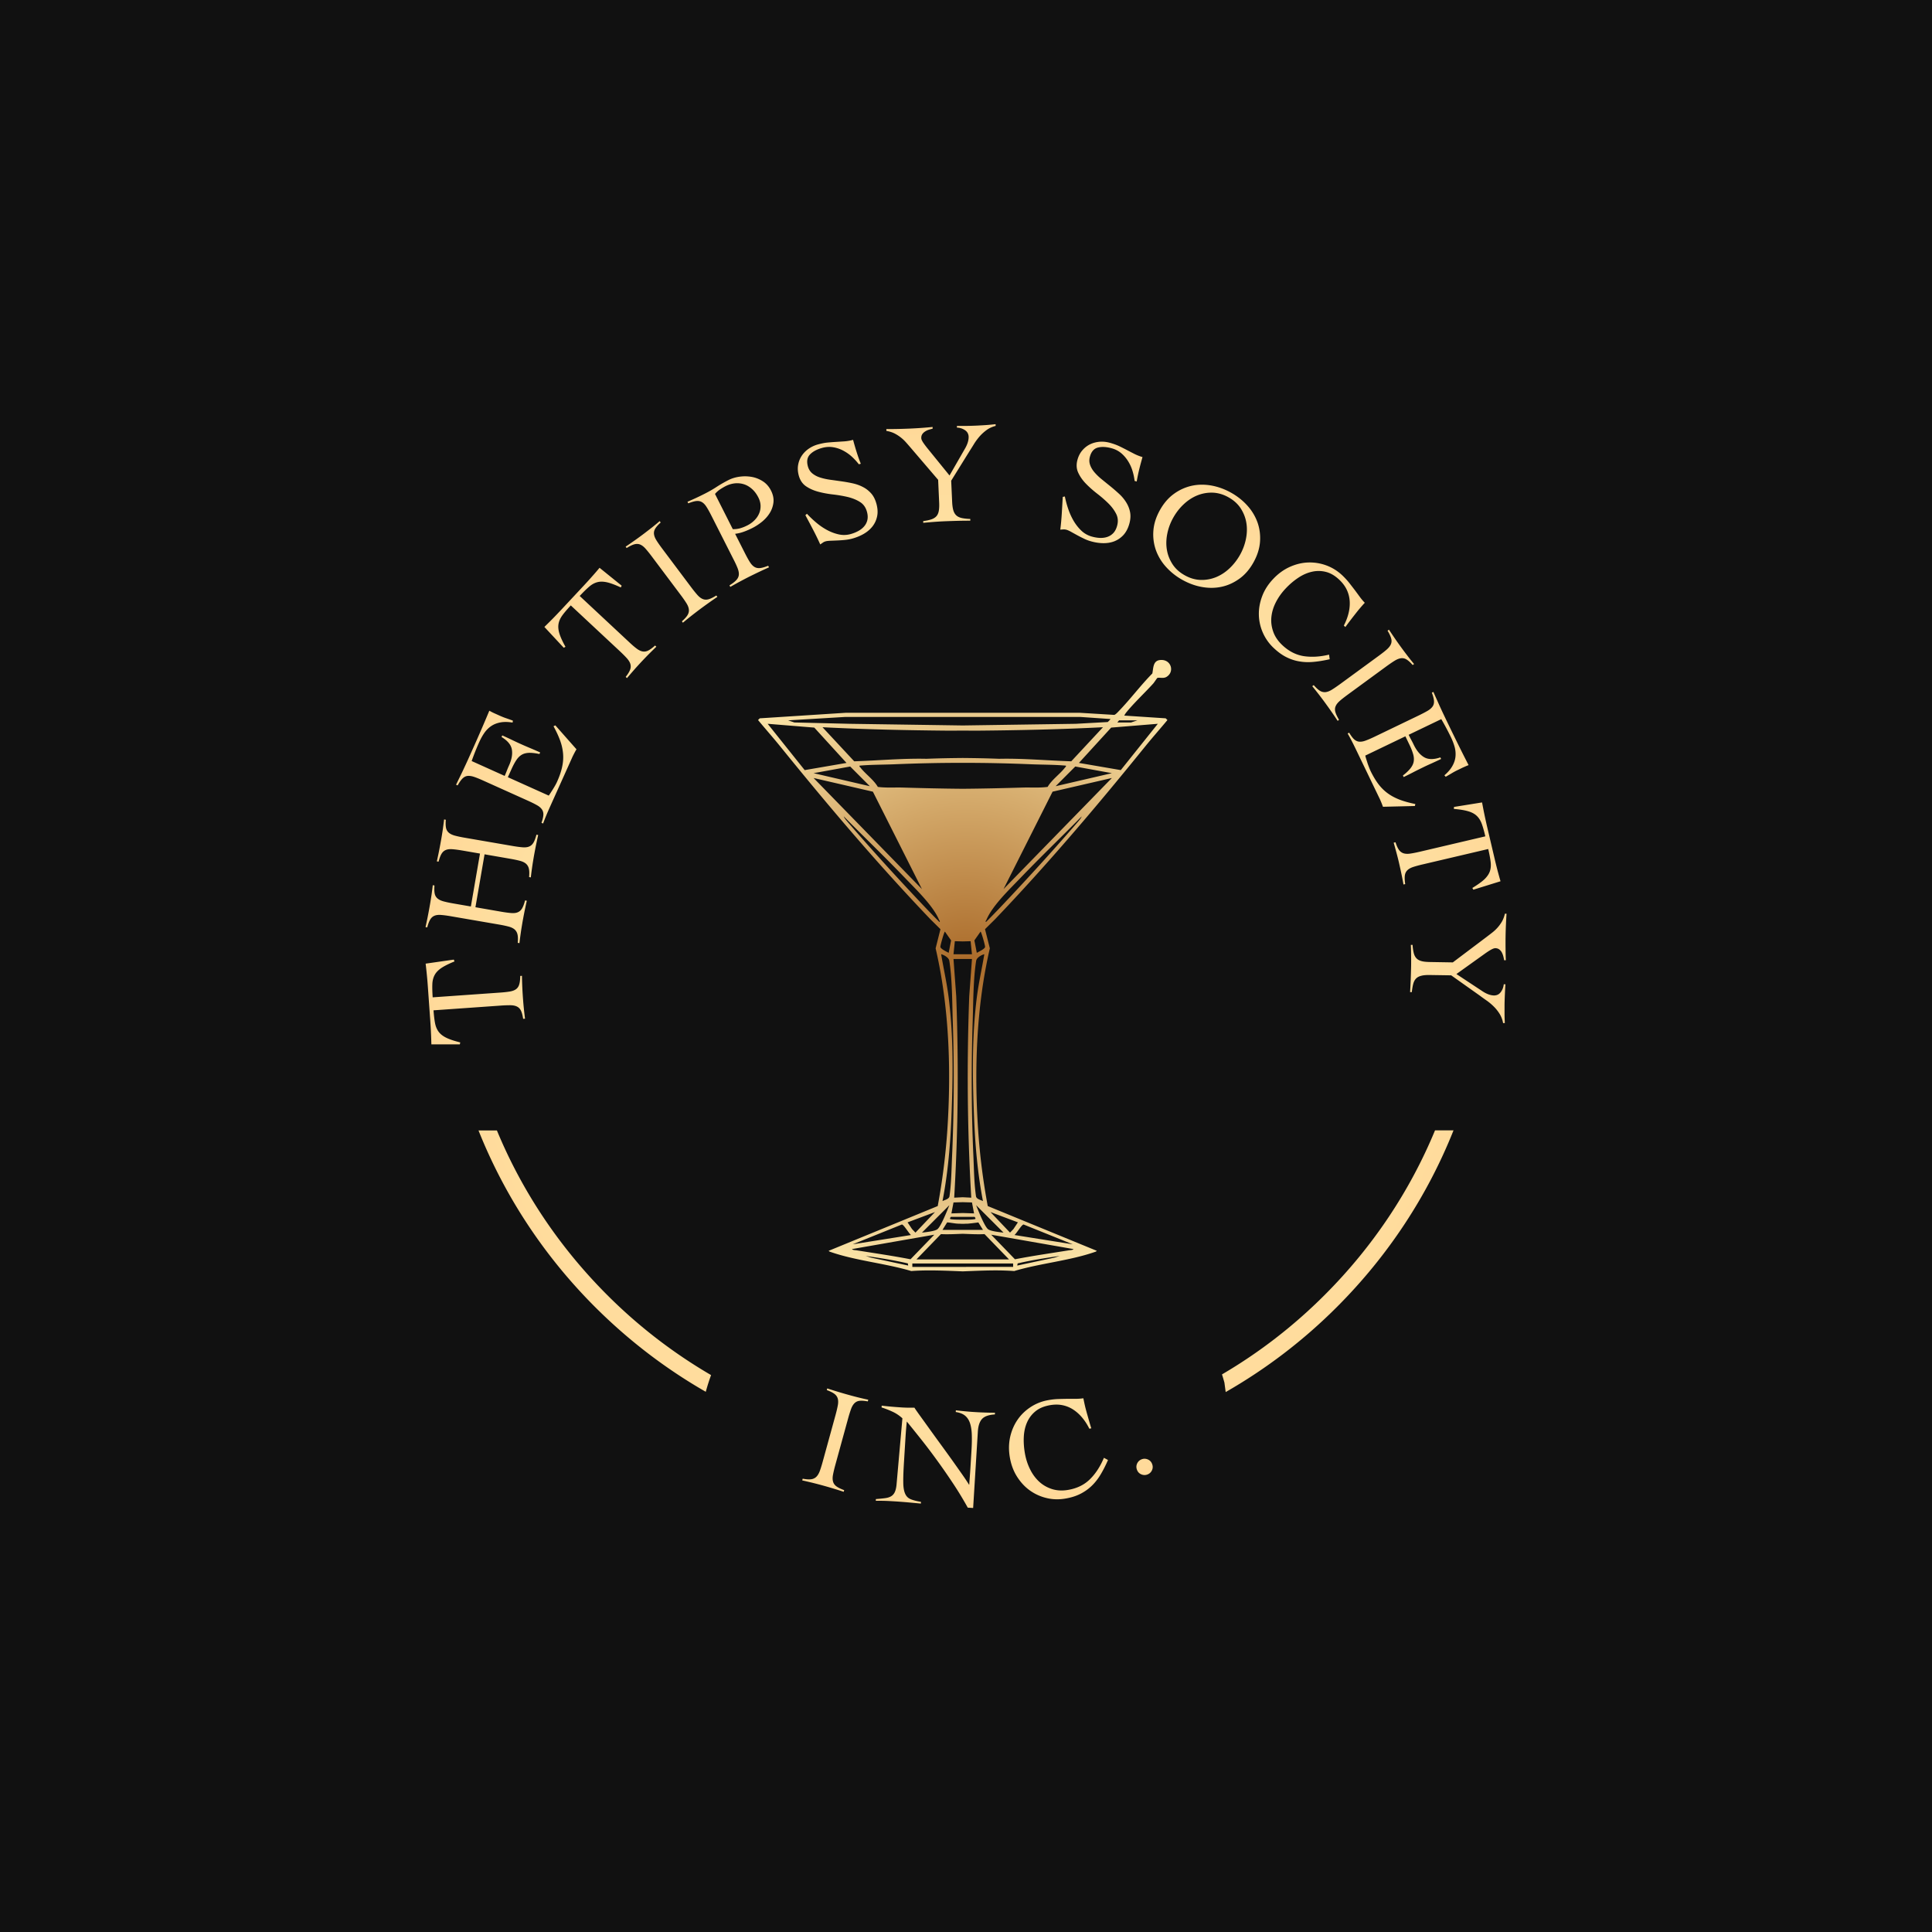 <?xml version="1.0" encoding="UTF-8"?>
<svg data-bbox="0 0 360 360" viewBox="0 0 360 360" xmlns="http://www.w3.org/2000/svg" data-type="ugc">
    <g>
        <defs>
            <radialGradient gradientUnits="userSpaceOnUse" r="100.85" fy="180" fx="180" cy="180" cx="180" id="ae7692a6-530a-48a4-864e-2d8ef461b383">
                <stop stop-color="#a96928" offset="0"/>
                <stop stop-color="#fde7aa" offset=".6"/>
                <stop stop-color="#ffd999" offset="1"/>
            </radialGradient>
        </defs>
        <path fill="#111111" d="M360 0v360H0V0z"/>
        <path d="M97.48 189.83c-.1-.64-.23-1.14-.4-1.49s-.41-.61-.73-.77c-.32-.17-.73-.25-1.22-.26-.5 0-1.12.01-1.87.07l-12.48.88c.07.95.16 1.74.28 2.37s.34 1.17.67 1.62.81.82 1.45 1.13c.63.31 1.49.59 2.58.86l-.08.36h-5.3c-.02-.76-.04-1.5-.08-2.24-.03-.74-.08-1.48-.13-2.24l-.45-6.32c-.05-.72-.11-1.43-.18-2.12-.07-.7-.14-1.4-.23-2.12l5.25-.75.13.34c-1.03.42-1.84.82-2.43 1.21-.58.39-1.01.83-1.27 1.32s-.41 1.06-.43 1.72c-.03.66 0 1.47.06 2.44l12.48-.88c.75-.05 1.38-.12 1.87-.2s.88-.22 1.17-.43.5-.51.61-.9c.12-.39.18-.91.19-1.58l.32-.02a70 70 0 0 0 .18 4.1c.05.66.1 1.32.17 1.96.06.64.14 1.29.22 1.93l-.32.02Zm-11.3-31.34c-.74-.13-1.36-.21-1.86-.25-.49-.04-.91 0-1.24.14q-.495.195-.81.72c-.21.35-.39.84-.55 1.46l-.32-.06c.16-.74.32-1.46.45-2.15.14-.7.27-1.42.4-2.16.1-.58.19-1.17.28-1.76.08-.59.16-1.17.22-1.74l.32.06c-.05.63-.04 1.13.04 1.51s.26.68.53.91.65.41 1.13.54 1.09.26 1.84.39l8.88 1.53c.74.13 1.36.21 1.86.25s.91 0 1.24-.14q.495-.195.81-.72c.21-.35.39-.84.56-1.49l.32.06c-.15.67-.29 1.34-.43 2.01-.13.67-.26 1.34-.38 2.02-.11.66-.22 1.3-.31 1.94s-.18 1.28-.25 1.93l-.32-.06c.06-.65.05-1.16-.04-1.54a1.72 1.72 0 0 0-.52-.93c-.27-.24-.64-.42-1.12-.55s-1.09-.26-1.84-.39l-4.78-.83-1.7 9.86 4.78.83c.74.13 1.36.21 1.86.25s.91 0 1.24-.14q.495-.195.81-.72c.21-.35.39-.84.56-1.49l.32.06c-.15.67-.29 1.34-.43 2.01-.13.67-.26 1.34-.38 2.02-.11.66-.22 1.3-.31 1.94s-.18 1.28-.25 1.93l-.32-.06c.06-.65.05-1.16-.04-1.54a1.72 1.72 0 0 0-.52-.93c-.27-.24-.64-.42-1.12-.55s-1.09-.26-1.84-.39l-8.88-1.53c-.74-.13-1.36-.21-1.86-.25-.49-.04-.91 0-1.24.14q-.495.195-.81.72c-.21.35-.39.84-.55 1.46l-.32-.06c.16-.74.32-1.46.45-2.15.14-.7.27-1.42.4-2.16.1-.58.19-1.17.28-1.76.08-.59.16-1.17.22-1.74l.32.06c-.05.63-.04 1.13.04 1.51s.26.68.53.91.65.41 1.13.54 1.09.26 1.84.39l3.24.56 1.7-9.86-3.24-.56Zm16.07-10.24c.1-.13.21-.3.34-.5s.26-.41.41-.64c.14-.23.29-.47.43-.72s.27-.49.37-.72c.44-.98.76-1.9.94-2.75q.285-1.275.18-2.49c-.07-.81-.25-1.63-.55-2.45s-.71-1.71-1.23-2.65l.34-.17 3.94 4.46c-.16.26-.31.54-.46.83s-.29.57-.41.85l-4.16 9.25c-.21.48-.42.95-.62 1.44-.2.48-.39.97-.57 1.46l-.3-.13c.22-.61.33-1.11.35-1.5s-.08-.72-.28-1.01-.52-.56-.96-.8c-.43-.24-.99-.52-1.68-.83l-8.22-3.7c-.69-.31-1.27-.55-1.74-.71s-.88-.22-1.23-.19c-.35.04-.67.2-.96.49s-.59.71-.9 1.28l-.3-.13c.27-.55.52-1.07.76-1.56s.49-1 .73-1.53c.25-.53.51-1.09.78-1.69l.91-2.03c.52-1.15 1.02-2.3 1.52-3.45s1-2.33 1.5-3.53c.17.1.35.19.52.28q.27.135.51.24l.98.44c.36.16.73.31 1.12.44q.57.195 1.26.45l-.05.36c-.88-.14-1.65-.15-2.31-.02s-1.23.36-1.72.7-.91.77-1.26 1.28-.66 1.08-.94 1.7c-.52 1.15-.98 2.32-1.4 3.51l6.15 2.77c.15-.33.28-.65.4-.96s.25-.63.4-.96q.765-1.695.54-3c-.15-.87-.79-1.64-1.92-2.33l.13-.3c.59.27 1.18.54 1.76.82a68 68 0 0 0 3.52 1.58c.6.25 1.19.51 1.78.77l-.13.3c-.76-.16-1.4-.23-1.93-.22-.53.02-.98.13-1.36.35-.37.22-.71.54-1 .98-.3.44-.59.99-.89 1.64l-.71 1.57 7.6 3.42Zm14.34-22.12c.4-.51.67-.95.81-1.31s.16-.71.07-1.06-.31-.7-.64-1.08c-.33-.37-.77-.81-1.32-1.33l-9.15-8.54c-.65.7-1.17 1.3-1.55 1.82s-.63 1.05-.73 1.59-.05 1.15.16 1.83c.21.67.58 1.5 1.13 2.47l-.32.18-3.61-3.88c.54-.53 1.07-1.05 1.59-1.58s1.03-1.07 1.55-1.62l4.32-4.63c.49-.53.97-1.05 1.43-1.58.47-.52.93-1.06 1.39-1.61l4.12 3.33-.16.33c-1.01-.47-1.86-.79-2.54-.95q-1.035-.24-1.83-.03c-.54.14-1.05.42-1.55.86q-.75.645-1.74 1.71l9.15 8.54c.55.52 1.02.93 1.42 1.23.39.3.76.49 1.12.56.35.07.71.02 1.07-.16s.79-.49 1.28-.94l.24.22c-.49.48-.98.96-1.46 1.44-.48.49-.95.98-1.42 1.48-.45.49-.9.97-1.32 1.46-.43.49-.85.98-1.27 1.47zm10.49-10.37c.49-.43.83-.81 1.03-1.14s.29-.68.25-1.03c-.03-.36-.18-.75-.44-1.17s-.62-.94-1.07-1.54l-5.41-7.21c-.45-.6-.85-1.09-1.18-1.46s-.67-.62-1-.75-.7-.14-1.08-.03q-.585.165-1.41.69l-.19-.26c.63-.42 1.23-.84 1.81-1.25s1.17-.84 1.77-1.3c.47-.36.94-.72 1.41-1.09.46-.37.92-.74 1.35-1.12l.19.26c-.47.42-.81.8-1.01 1.13q-.3.495-.24 1.02c.04.35.19.74.45 1.16s.62.94 1.07 1.54l5.41 7.21c.45.6.85 1.09 1.18 1.46s.67.62 1 .75.7.14 1.08.03c.39-.11.86-.35 1.43-.7l.19.26c-.57.38-1.13.77-1.69 1.17s-1.11.8-1.66 1.21q-.795.6-1.56 1.2c-.51.4-1.01.81-1.51 1.23l-.19-.26Zm16.22-10.05c-.63.28-1.24.56-1.85.85s-1.22.59-1.83.89c-.59.3-1.18.61-1.76.92s-1.17.64-1.78.99l-.15-.29c.57-.35.99-.67 1.27-.98.28-.3.44-.63.47-.99s-.05-.77-.23-1.23-.44-1.03-.79-1.7l-4.07-8.04c-.34-.67-.64-1.22-.91-1.64-.26-.42-.55-.73-.85-.91-.31-.19-.66-.26-1.06-.22s-.9.19-1.51.43l-.15-.29c.55-.24 1.09-.48 1.63-.73s1.07-.51 1.6-.78c.77-.39 1.51-.81 2.21-1.27.71-.46 1.44-.88 2.21-1.27.59-.3 1.27-.51 2.03-.62a7.2 7.2 0 0 1 2.27.03c.75.13 1.45.41 2.09.82s1.15.99 1.52 1.72c.39.77.54 1.51.46 2.22a4.8 4.8 0 0 1-.68 1.96c-.37.6-.85 1.14-1.43 1.62-.59.48-1.19.87-1.82 1.19-.48.24-.99.47-1.54.67-.54.2-1.1.34-1.67.41l1.83 3.61c.34.67.64 1.22.91 1.64.26.42.55.73.85.91.31.19.66.26 1.06.22s.9-.19 1.51-.43l.15.29Zm-6.73-7.11c.49.01.96-.05 1.4-.18.45-.13.88-.31 1.29-.52.5-.25.94-.57 1.32-.95s.67-.8.86-1.25c.2-.45.29-.94.28-1.45-.01-.52-.15-1.04-.42-1.57-.32-.63-.7-1.14-1.17-1.56-.46-.41-.96-.71-1.49-.88q-.795-.255-1.68-.18c-.59.06-1.17.23-1.75.52-.29.15-.62.34-.99.58s-.7.53-.99.88l3.32 6.57ZM160 86.47a11 11 0 0 0-1.32-1.42c-.5-.45-1.05-.82-1.63-1.12s-1.2-.5-1.84-.6q-.96-.15-1.98.12c-.99.27-1.75.67-2.28 1.21s-.67 1.27-.42 2.21c.15.56.43 1 .82 1.33.4.33.88.59 1.44.77q.84.27 1.86.42c.68.09 1.37.19 2.08.29s1.41.22 2.1.37 1.34.37 1.93.68c.6.3 1.11.7 1.56 1.2.44.49.77 1.14.99 1.94.23.85.28 1.63.13 2.33-.14.7-.43 1.32-.85 1.87-.42.54-.96 1.01-1.61 1.39s-1.38.68-2.17.9c-.43.12-.9.2-1.39.25s-.97.08-1.43.1-.88.04-1.26.05c-.38.02-.67.05-.88.11-.19.05-.37.13-.52.24-.16.11-.32.22-.49.34-.42-.94-.87-1.86-1.33-2.74s-.94-1.79-1.44-2.71l.29-.27c.48.52 1.03 1.05 1.65 1.58s1.28 1 1.99 1.39c.7.39 1.44.68 2.21.86s1.54.17 2.32-.05q.75-.21 1.41-.57c.44-.24.8-.53 1.09-.87s.49-.73.59-1.18.08-.96-.08-1.53c-.22-.81-.66-1.43-1.31-1.83-.65-.41-1.41-.71-2.26-.92-.86-.2-1.77-.36-2.74-.47s-1.89-.28-2.75-.51-1.63-.57-2.29-1.02-1.12-1.13-1.36-2.03c-.18-.68-.22-1.33-.11-1.95.11-.63.33-1.19.67-1.7s.77-.95 1.29-1.31a5.6 5.6 0 0 1 1.78-.82c.64-.17 1.23-.29 1.77-.34s1.06-.09 1.57-.12c.53-.03 1.05-.07 1.56-.1.51-.04 1.05-.13 1.6-.28.21.78.43 1.54.66 2.27s.48 1.46.78 2.18l-.36.1Zm5.14-6.52c.76 0 1.49 0 2.21-.02.72-.01 1.46-.04 2.21-.07a77 77 0 0 0 4.22-.3v.32c-.2.05-.44.11-.69.19-.26.08-.5.19-.71.33-.22.14-.4.31-.53.51s-.2.45-.18.74c0 .2.12.45.32.77.2.31.5.71.88 1.18l4.06 5 2.95-5.13c.43-.78.63-1.48.61-2.11-.02-.52-.26-.93-.7-1.22-.45-.29-.94-.45-1.48-.46v-.32h1.89c.64-.01 1.27-.03 1.9-.06.57-.03 1.14-.06 1.71-.1s1.13-.1 1.71-.16v.32c-.63.16-1.19.41-1.68.77s-.92.75-1.31 1.19q-.57.66-1.02 1.38c-.29.48-.57.92-.82 1.31l-3.45 5.56.18 3.96c.03.66.11 1.2.23 1.6q.195.6.57.93c.25.22.59.38 1.01.47s.94.15 1.57.17v.32c-.8 0-1.6.01-2.39.03s-1.59.05-2.4.08c-.66.03-1.33.07-1.99.12s-1.33.11-1.99.17v-.32c.58-.08 1.07-.18 1.47-.31s.71-.31.95-.56c.23-.24.39-.57.47-.98s.11-.95.08-1.61l-.19-4.23-5.16-6.03c-.27-.31-.54-.63-.83-.95a7.3 7.3 0 0 0-2.13-1.66q-.66-.33-1.53-.48v-.32Zm46.28 9.68a10.4 10.4 0 0 0-.4-1.9 7.4 7.4 0 0 0-.82-1.8q-.525-.84-1.26-1.47a4.6 4.6 0 0 0-1.76-.92q-1.485-.42-2.58-.15c-.74.18-1.24.74-1.5 1.67-.16.55-.15 1.07.02 1.56s.45.96.83 1.4c.39.45.84.89 1.38 1.32.53.43 1.07.87 1.63 1.32.55.45 1.09.92 1.61 1.4s.95 1.01 1.3 1.58.59 1.18.71 1.83.07 1.38-.16 2.17c-.24.85-.61 1.53-1.09 2.06-.49.52-1.05.91-1.69 1.16s-1.34.36-2.09.35-1.53-.13-2.32-.36c-.43-.12-.87-.29-1.31-.51-.44-.21-.87-.43-1.27-.65s-.77-.42-1.1-.61q-.495-.27-.81-.36c-.19-.05-.38-.08-.57-.07s-.39.02-.6.04c.13-1.03.22-2.04.28-3.04q.09-1.5.18-3.06l.39-.08c.14.69.33 1.43.59 2.21s.58 1.52.98 2.22.88 1.33 1.44 1.88 1.23.94 2.01 1.16c.5.14 1 .23 1.5.25q.75.03 1.38-.18c.42-.14.79-.37 1.11-.7q.48-.495.72-1.35c.23-.81.18-1.56-.17-2.25s-.83-1.34-1.46-1.96-1.33-1.23-2.1-1.82c-.77-.6-1.47-1.22-2.09-1.86s-1.1-1.33-1.43-2.06-.37-1.54-.11-2.44c.19-.67.5-1.25.92-1.73s.9-.85 1.45-1.11 1.15-.41 1.79-.46c.64-.04 1.29.03 1.94.22.64.18 1.2.39 1.69.62.48.23.95.47 1.41.71.47.25.94.49 1.39.72.46.23.96.43 1.51.59-.22.78-.43 1.54-.61 2.28s-.34 1.5-.47 2.27l-.36-.1Zm4.72 5.41c.71-1.27 1.58-2.28 2.61-3.02a8.9 8.9 0 0 1 3.3-1.5c1.18-.26 2.4-.27 3.66-.05 1.27.23 2.49.67 3.69 1.34 1.19.67 2.21 1.48 3.07 2.45a9.4 9.4 0 0 1 1.87 3.15c.39 1.14.54 2.34.44 3.6s-.51 2.53-1.22 3.8-1.58 2.28-2.61 3.02-2.13 1.25-3.3 1.5c-1.18.26-2.4.27-3.66.05s-2.49-.67-3.69-1.34a11.8 11.8 0 0 1-3.07-2.45 9.4 9.4 0 0 1-1.87-3.15 8.85 8.85 0 0 1-.44-3.6c.1-1.26.51-2.53 1.22-3.8m2.49 1.4c-.54.96-.91 1.95-1.12 2.99s-.24 2.04-.08 3c.16.97.51 1.86 1.05 2.7.54.83 1.3 1.52 2.27 2.06.97.55 1.95.83 2.95.87.99.03 1.94-.14 2.85-.5.91-.37 1.75-.91 2.52-1.63s1.43-1.56 1.97-2.51c.54-.96.91-1.95 1.12-2.99s.24-2.04.08-3c-.16-.97-.51-1.86-1.05-2.7-.54-.83-1.3-1.52-2.27-2.06-.97-.55-1.96-.83-2.95-.87-.99-.03-1.94.14-2.85.5-.91.37-1.75.91-2.52 1.63-.78.72-1.43 1.56-1.97 2.51m31.77 20.13c.39-.75.68-1.5.87-2.26s.27-1.51.23-2.24-.21-1.44-.52-2.11c-.31-.68-.78-1.32-1.4-1.91-.81-.77-1.64-1.26-2.5-1.48a5.5 5.5 0 0 0-2.59-.04q-1.305.285-2.55 1.11c-.83.55-1.62 1.21-2.36 2-.74.78-1.35 1.63-1.82 2.54s-.75 1.82-.85 2.75c-.1.92.01 1.84.33 2.75.31.91.88 1.75 1.68 2.51 1.21 1.15 2.55 1.84 4.01 2.07 1.46.22 3.03.13 4.72-.28l.12.86c-1.08.24-2.08.41-3 .49q-1.395.135-2.67-.09c-.86-.14-1.68-.42-2.46-.82-.79-.4-1.56-.97-2.33-1.7a8.7 8.7 0 0 1-2.01-2.86 8.7 8.7 0 0 1-.73-3.34c-.02-1.15.19-2.3.63-3.46s1.13-2.23 2.08-3.22c.94-.99 1.98-1.73 3.11-2.23s2.27-.77 3.42-.8a8.9 8.9 0 0 1 3.37.56c1.1.41 2.08 1.03 2.96 1.86.48.46.9.92 1.26 1.37.36.46.7.9 1.03 1.33q.48.645.93 1.26c.3.41.61.78.95 1.13-.26.27-.55.6-.88.99-.33.38-.65.79-.98 1.21s-.65.84-.96 1.24c-.31.41-.58.77-.8 1.08l-.27-.26Zm-5.61 11.09c.43.49.8.84 1.13 1.04.33.21.67.29 1.03.27.36-.03.75-.17 1.18-.43s.94-.61 1.55-1.05l7.27-5.32c.61-.45 1.1-.83 1.47-1.16s.63-.66.76-.99c.14-.33.15-.69.04-1.08s-.33-.86-.67-1.42l.26-.19c.42.63.83 1.24 1.23 1.82s.83 1.18 1.28 1.79c.35.48.71.95 1.07 1.42s.73.92 1.1 1.37l-.26.19c-.42-.48-.79-.82-1.12-1.02a1.53 1.53 0 0 0-1.02-.25c-.35.04-.74.18-1.17.44s-.94.61-1.55 1.05l-7.27 5.32c-.61.45-1.1.83-1.47 1.16s-.63.66-.76.99c-.14.33-.15.69-.04 1.08s.34.87.68 1.44l-.26.19c-.37-.57-.76-1.14-1.15-1.7s-.79-1.12-1.19-1.67c-.39-.54-.79-1.06-1.18-1.57-.4-.51-.8-1.02-1.21-1.52l.26-.19Zm9.61 13.14c.04.16.09.36.16.58.07.23.15.47.23.73s.18.52.28.79.21.52.31.75c.47.97.97 1.8 1.5 2.5q.795 1.035 1.8 1.74c.66.47 1.41.85 2.23 1.16.82.3 1.77.56 2.82.77l-.09.37-5.95.14c-.1-.29-.21-.59-.34-.89-.12-.3-.25-.59-.39-.86l-4.4-9.14c-.23-.47-.46-.94-.7-1.4s-.49-.92-.75-1.37l.29-.14c.33.56.64.97.92 1.23.29.26.6.41.96.44.35.03.76-.04 1.23-.22.46-.17 1.04-.42 1.72-.75l8.12-3.91c.68-.33 1.23-.62 1.66-.87s.74-.53.94-.82.28-.64.25-1.05c-.03-.4-.17-.91-.4-1.51l.29-.14c.25.56.48 1.09.71 1.59.22.5.45 1.02.7 1.55.24.53.51 1.09.79 1.68s.61 1.26.97 2.01c.55 1.13 1.1 2.26 1.66 3.39s1.14 2.27 1.73 3.42a9 9 0 0 0-.55.22c-.18.08-.35.16-.52.23l-.97.47c-.36.17-.71.36-1.06.57s-.73.43-1.16.68l-.25-.27c.68-.59 1.18-1.17 1.5-1.76q.495-.885.57-1.77c.05-.59 0-1.19-.17-1.79s-.4-1.2-.7-1.82c-.55-1.13-1.14-2.25-1.78-3.33l-6.08 2.92c.16.32.31.63.47.92s.32.6.47.92q.81 1.68 1.95 2.34c.76.44 1.77.45 3.02.03l.14.29c-.58.28-1.17.55-1.76.82q-.885.39-1.74.81-.87.42-1.74.87c-.58.3-1.15.59-1.74.87l-.14-.29c.61-.47 1.08-.92 1.41-1.34q.495-.63.6-1.26c.07-.43.04-.89-.11-1.4s-.37-1.09-.69-1.74l-.75-1.56-7.51 3.61Zm5.63 16.14c.2.62.41 1.09.63 1.4.22.32.5.53.84.65.34.11.76.14 1.25.07s1.11-.19 1.84-.36l12.18-2.86c-.22-.93-.43-1.69-.65-2.3s-.52-1.1-.92-1.49-.93-.68-1.61-.88-1.57-.35-2.68-.44l.02-.37 5.23-.84c.14.74.28 1.48.43 2.2q.225 1.08.48 2.19l1.45 6.17c.16.7.34 1.39.51 2.07.18.68.37 1.36.57 2.06l-5.06 1.57-.19-.32c.95-.58 1.69-1.1 2.21-1.58.51-.48.86-.98 1.05-1.51q.27-.78.15-1.77t-.45-2.4l-12.18 2.86c-.74.17-1.34.34-1.81.49-.47.16-.83.36-1.09.62-.25.25-.41.58-.46.98s-.03.93.07 1.59l-.32.07c-.12-.67-.25-1.35-.39-2.01-.14-.67-.29-1.34-.44-2-.15-.65-.31-1.28-.48-1.91s-.34-1.25-.52-1.87l.32-.07Zm20.69 13.32c-.05.75-.09 1.49-.12 2.21a78 78 0 0 0-.06 4.33c0 .71.02 1.42.05 2.12h-.32q-.045-.33-.15-.72a3.4 3.4 0 0 0-.28-.73c-.12-.23-.28-.41-.48-.56s-.44-.22-.72-.23c-.2 0-.46.09-.79.27s-.74.45-1.23.8l-5.24 3.75 4.94 3.26c.75.48 1.44.72 2.07.73.52 0 .94-.2 1.26-.63s.5-.91.55-1.45h.32c-.05.63-.08 1.27-.11 1.91s-.05 1.27-.06 1.9v1.71c0 .57.03 1.14.05 1.71h-.32a4.9 4.9 0 0 0-.66-1.74q-.48-.765-1.11-1.38c-.42-.41-.86-.78-1.32-1.1s-.88-.62-1.25-.9l-5.33-3.78-3.96-.06c-.67-.01-1.2.03-1.61.14-.41.1-.73.27-.97.51s-.41.56-.53.98q-.165.615-.27 1.56h-.32q.075-1.215.12-2.4c.03-.79.05-1.59.07-2.4.01-.67.01-1.33 0-2 0-.67-.02-1.33-.05-2h.32c.04.6.12 1.1.22 1.51s.27.73.5.98.55.42.95.53.94.16 1.6.17l4.23.07 6.34-4.78c.33-.25.66-.5 1-.77.34-.26.66-.56.96-.89s.58-.71.83-1.13.44-.93.58-1.5h.32ZM149.57 275.53c.64.12 1.15.16 1.54.11.38-.04.71-.19.97-.43s.48-.6.66-1.06c.17-.46.36-1.06.56-1.79l2.39-8.69c.2-.73.34-1.34.43-1.83s.08-.91-.02-1.25-.31-.64-.64-.88-.79-.47-1.4-.69l.09-.31q1.08.36 2.1.66c.68.21 1.38.41 2.11.61a55 55 0 0 0 3.43.84l-.09.31c-.62-.11-1.12-.15-1.51-.11s-.7.19-.96.44c-.25.25-.47.6-.64 1.07s-.36 1.06-.56 1.79l-2.39 8.69c-.2.73-.34 1.34-.43 1.83s-.08.91.02 1.25c.1.35.31.64.64.88s.8.47 1.43.7l-.09.31c-.65-.22-1.3-.42-1.96-.62-.65-.2-1.31-.39-1.97-.57-.64-.18-1.28-.34-1.91-.5-.63-.15-1.26-.3-1.89-.44l.09-.31Zm14.73-13.61c.63.08 1.22.14 1.79.19q.84.075 1.98.15c.39.02.78.04 1.16.04h1.16c.21.34.57.85 1.07 1.54s1.07 1.48 1.7 2.36c.64.89 1.32 1.83 2.05 2.83s1.44 1.98 2.12 2.93 1.3 1.84 1.88 2.66 1.02 1.49 1.35 2.02h.05c.03-.54.07-1.07.11-1.6s.08-1.06.11-1.6l.19-3.12c.07-1.15.09-2.15.06-3.01s-.15-1.58-.35-2.17c-.21-.59-.52-1.05-.94-1.38s-.99-.55-1.7-.65l.02-.32c.63.08 1.26.14 1.89.2.64.06 1.27.11 1.9.14.57.04 1.16.06 1.75.08s1.18.03 1.75.03l-.02.32c-1.14.07-1.94.35-2.39.84s-.71 1.26-.78 2.32l-.88 14.27-1-.06c-.89-1.6-1.84-3.17-2.86-4.69q-1.515-2.28-3.03-4.35c-1-1.38-1.98-2.66-2.92-3.84s-1.79-2.24-2.55-3.17c-.05.47-.09.92-.13 1.37s-.07.91-.1 1.37l-.29 4.71c-.1 1.6-.15 2.86-.14 3.79q0 1.395.33 2.16c.21.51.55.86 1.02 1.06.46.2 1.12.37 1.95.51l-.02.32c-.91-.09-1.8-.17-2.66-.25-.86-.07-1.75-.14-2.66-.19-.52-.03-1.03-.06-1.54-.07-.5-.01-1.02-.02-1.54-.01l.02-.32c.62-.05 1.16-.1 1.62-.16.46-.05.85-.16 1.16-.33s.55-.43.72-.77.29-.82.35-1.45l1.09-12.34c-.55-.5-1.15-.91-1.82-1.22s-1.35-.58-2.06-.8l.02-.32Zm38.68 4.3c-.37-.76-.81-1.44-1.31-2.04s-1.06-1.11-1.67-1.51-1.28-.68-2.01-.83q-1.095-.225-2.37 0c-1.1.2-1.99.57-2.67 1.13-.69.56-1.21 1.25-1.57 2.06s-.56 1.72-.61 2.71c-.05 1 .02 2.02.21 3.09s.51 2.05.97 2.97c.45.91 1.03 1.69 1.71 2.31.69.63 1.49 1.08 2.41 1.37.92.28 1.93.33 3.02.13 1.65-.29 2.99-.96 4.04-2.01 1.05-1.04 1.9-2.37 2.57-3.96l.76.41c-.44 1.01-.9 1.91-1.38 2.71q-.72 1.2-1.65 2.1c-.62.6-1.33 1.1-2.12 1.5s-1.7.69-2.75.87c-1.19.21-2.35.19-3.49-.08a8.8 8.8 0 0 1-3.12-1.39c-.94-.66-1.74-1.52-2.41-2.56s-1.12-2.23-1.36-3.58-.22-2.62.04-3.83c.27-1.21.73-2.28 1.38-3.23s1.47-1.74 2.45-2.38a8.7 8.7 0 0 1 3.25-1.28c.65-.12 1.27-.19 1.85-.21s1.14-.03 1.68-.04h1.56c.5 0 .99-.03 1.48-.1q.105.555.27 1.29c.11.49.25.99.39 1.51.15.51.29 1.02.43 1.51s.27.92.39 1.29zm9.78 5.69c.39-.14.77-.12 1.15.05s.64.46.78.86c.15.41.13.8-.05 1.17s-.47.63-.86.77-.77.12-1.15-.05-.64-.46-.78-.86c-.15-.41-.13-.79.05-1.17.18-.37.47-.63.86-.77m-81.25-12.57c-7.45-4.27-14.38-9.56-20.62-15.79-9.55-9.55-16.87-20.73-21.73-32.91h3.43c4.69 11.33 11.62 21.73 20.55 30.66a95 95 0 0 0 19.36 14.93c-.38 1.02-.7 2.06-.99 3.11m139.33-48.71c-4.85 12.18-12.18 23.36-21.73 32.91a98.2 98.2 0 0 1-20.72 15.85l-.24-1.77c-.14-.51-.29-1.02-.45-1.52 6.91-4.05 13.34-9 19.15-14.82 8.93-8.93 15.86-19.34 20.55-30.66h3.43Zm-55.93-83.29c.15-.17.67-.97.73-1 .31-.18 1.13.17 1.75-.23 1.57-.98.79-3.41-1.32-3.11-1.25.18-1.15 1.54-1.35 2.49-2.14 2.17-3.97 4.63-6.07 6.83-.24.24-.74.83-1.03.89l-6.38-.39h-43.7l-15.97 1.03-.32.32c1.35 1.63 2.76 3.22 4.09 4.86 8.97 11.08 18.18 21.96 28.04 32.27l1.86 1.84-.9 3.57c2.54 10.96 2.92 22.66 2.18 33.87-.32 4.74-.92 9.49-1.79 14.15l-20.32 8.34c.1.14.26.18.41.23 4.67 1.62 10.21 2.11 14.98 3.54 3.05-.23 6.33-.07 9.59.06 2.06-.08 4.13-.18 6.15-.18 1.17 0 2.32.04 3.44.12 4.77-1.43 10.31-1.92 14.98-3.54.15-.05.31-.09.41-.23l-20.32-8.34c-.87-4.66-1.47-9.41-1.79-14.15-.74-11.21-.36-22.91 2.18-33.87l-.9-3.57 1.86-1.84c9.86-10.31 19.07-21.19 28.04-32.27 1.33-1.64 2.74-3.23 4.09-4.86l-.32-.32-7.73-.51s.25-.43.32-.51c1.48-1.84 3.49-3.7 5.11-5.49m-57.37 6.25h43.7l5.68.39c-.1.19-.52.56-.52.56l-5.94.33-21.07.31-21.07-.31-10.3-.25-1.17-.39zm-4.28 1.92c7.8.4 15.63.57 23.46.64.89 0 1.78-.01 2.67-.01s1.78.01 2.67.01c7.83-.07 15.66-.24 23.46-.64l-5.91 6.35c-4.47-.14-8.96-.57-13.46-.47-2.25-.09-4.5-.13-6.76-.15-2.26.02-4.51.06-6.76.15-4.5-.1-8.99.33-13.46.47zm8.82 10.99-10.48-2.43 6.82-1.24zm-19.04-11.63 8.69.71 6 6.58-7.79 1.34zm19.61 12.65 9.14 18.15-20.19-20.7zm12.4 24.28c-1.44-1.43-2.84-2.91-4.23-4.39-4.36-4.64-8.67-9.39-12.83-14.2-.25-.3-.64-.72-.77-1.09 3.77 3.83 7.66 7.56 11.38 11.44 2.02 2.11 5.26 5.18 6.36 7.81.05.12.28.33.09.43m1.02 1.79 1.15 1.64-.45 2.32c-.35-.2-1.48-.72-1.54-1.09-.04-.27.69-2.8.84-2.87m1.21 34.56c.3-7.37.41-15.02-.52-22.34-.34-2.69-.95-5.34-1.39-8 .54.12 1.43.64 1.52 1.22.54 3.41.53 7.62.64 11.11.28 8.35.25 16.83-.12 25.16-.12 2.57-.13 5.14-.5 7.68-.2.51-.85.59-1.29.83 1-5.16 1.45-10.41 1.66-15.66m3.83-29.45-.51 6.96c-.46 12.5-.36 25.04.38 37.51l-1.59-.08-1.59.08c.74-12.47.84-25.01.38-37.51l-.51-6.96zm-3.44-.89.25-2.43 1.47.04 1.47-.04.25 2.43zm-2.05 51.36.86-1.39c.1 0 .2.01.3.02l.23.03c.09.01.18.02.27.04.38.05.77.12 1.16.14.12.01.24.01.36.01h.01c.39.03.77.03 1.16 0h.04c.13.01.26 0 .39-.01.06 0 .34-.04.67-.07.05 0 .11 0 .17-.02.51-.06 1.06-.13 1.06-.14l.86 1.39zm7.83.79 4.56 4.71h-17.24l4.56-4.71c1.29.07 2.68-.01 4.06-.06 1.38.05 2.77.13 4.06.06m-1.7-2.83c-.11.12-1.45.15-2.36.14h-.33c-.88 0-1.93-.03-2.03-.14-.04-.14.08-.35.19-.39h4.34c.11.04.23.25.19.39m-2.36-1.1-2.11.07.39-2.04 1.72-.05 1.72.05.39 2.04zm-2.49-1.46c-.37.91-1.56 3.96-2.23 4.48-.49.38-2.22.56-2.88.63zm-2.68 1.28-3.64 3.83-.63-.65-.84-1.26zm-6.17 2.32c.35 0 1.31 1.67 1.7 1.96l-10.86 1.73zm-5.72 6.18-1.02-.32c2.63.38 5.26.78 7.85 1.39l.07.4zm7.33.3c-3.34-.65-6.7-1.13-10.05-1.67-.21-.03-.77-.04-.85-.23l15.33-2.68zm19.12 1.42H170v-.64h18.78zm7.67-1.72-6.9 1.47.07-.4c2.59-.61 5.22-1.01 7.85-1.39zm2.72-1.37c-3.35.54-6.71 1.02-10.05 1.67l-4.43-4.58 15.33 2.68c-.08.19-.64.2-.85.23m-8.44-4.81 9.16 3.69-10.86-1.73c.39-.29 1.35-1.96 1.7-1.96m-1.06-.4-.84 1.26-.63.65-3.64-3.83zm-2.68 1.91c-.66-.07-2.39-.25-2.88-.63-.67-.52-1.86-3.57-2.23-4.48zm-4.97-43.87c-.93 7.32-.82 14.97-.52 22.34.21 5.25.66 10.5 1.66 15.66-.44-.24-1.09-.32-1.29-.83-.37-2.54-.38-5.11-.5-7.68-.37-8.33-.4-16.81-.12-25.16.11-3.49.1-7.7.64-11.11.09-.58.98-1.1 1.52-1.22-.44 2.66-1.05 5.31-1.39 8m1.53-9.35c-.06.37-1.19.89-1.54 1.09l-.45-2.32 1.15-1.64c.15.07.88 2.6.84 2.87m-4.16-29.48c-3.77-.03-7.54-.12-11.24-.23-1.53-.04-3.05.08-4.58-.12-.78-1.35-2.31-2.4-3.22-3.58-.09-.13-.24-.16-.19-.38 2.11-.19 4.22-.17 6.33-.25 4.32-.18 8.6-.28 12.9-.27 4.3-.01 8.58.09 12.9.27 2.11.08 4.22.06 6.33.25.05.22-.1.25-.19.38-.91 1.18-2.44 2.23-3.22 3.58-1.53.2-3.05.08-4.58.12-3.7.11-7.47.2-11.24.23m21.4 6.23c-4.16 4.81-8.47 9.56-12.83 14.2-1.39 1.48-2.79 2.96-4.23 4.39-.19-.1.04-.31.09-.43 1.1-2.63 4.34-5.7 6.36-7.81 3.72-3.88 7.61-7.61 11.38-11.44-.13.37-.52.79-.77 1.09m-13.8 12.46 9.14-18.15 11.05-2.55zm9.71-19.17 3.66-3.67 6.82 1.24zm12.14-3-7.8-1.34 6.01-6.58 8.69-.71zm3.09-9.27-1.17.39h-2.56l.32-.39z" fill="url(#ae7692a6-530a-48a4-864e-2d8ef461b383)"/>
    </g>
</svg>
